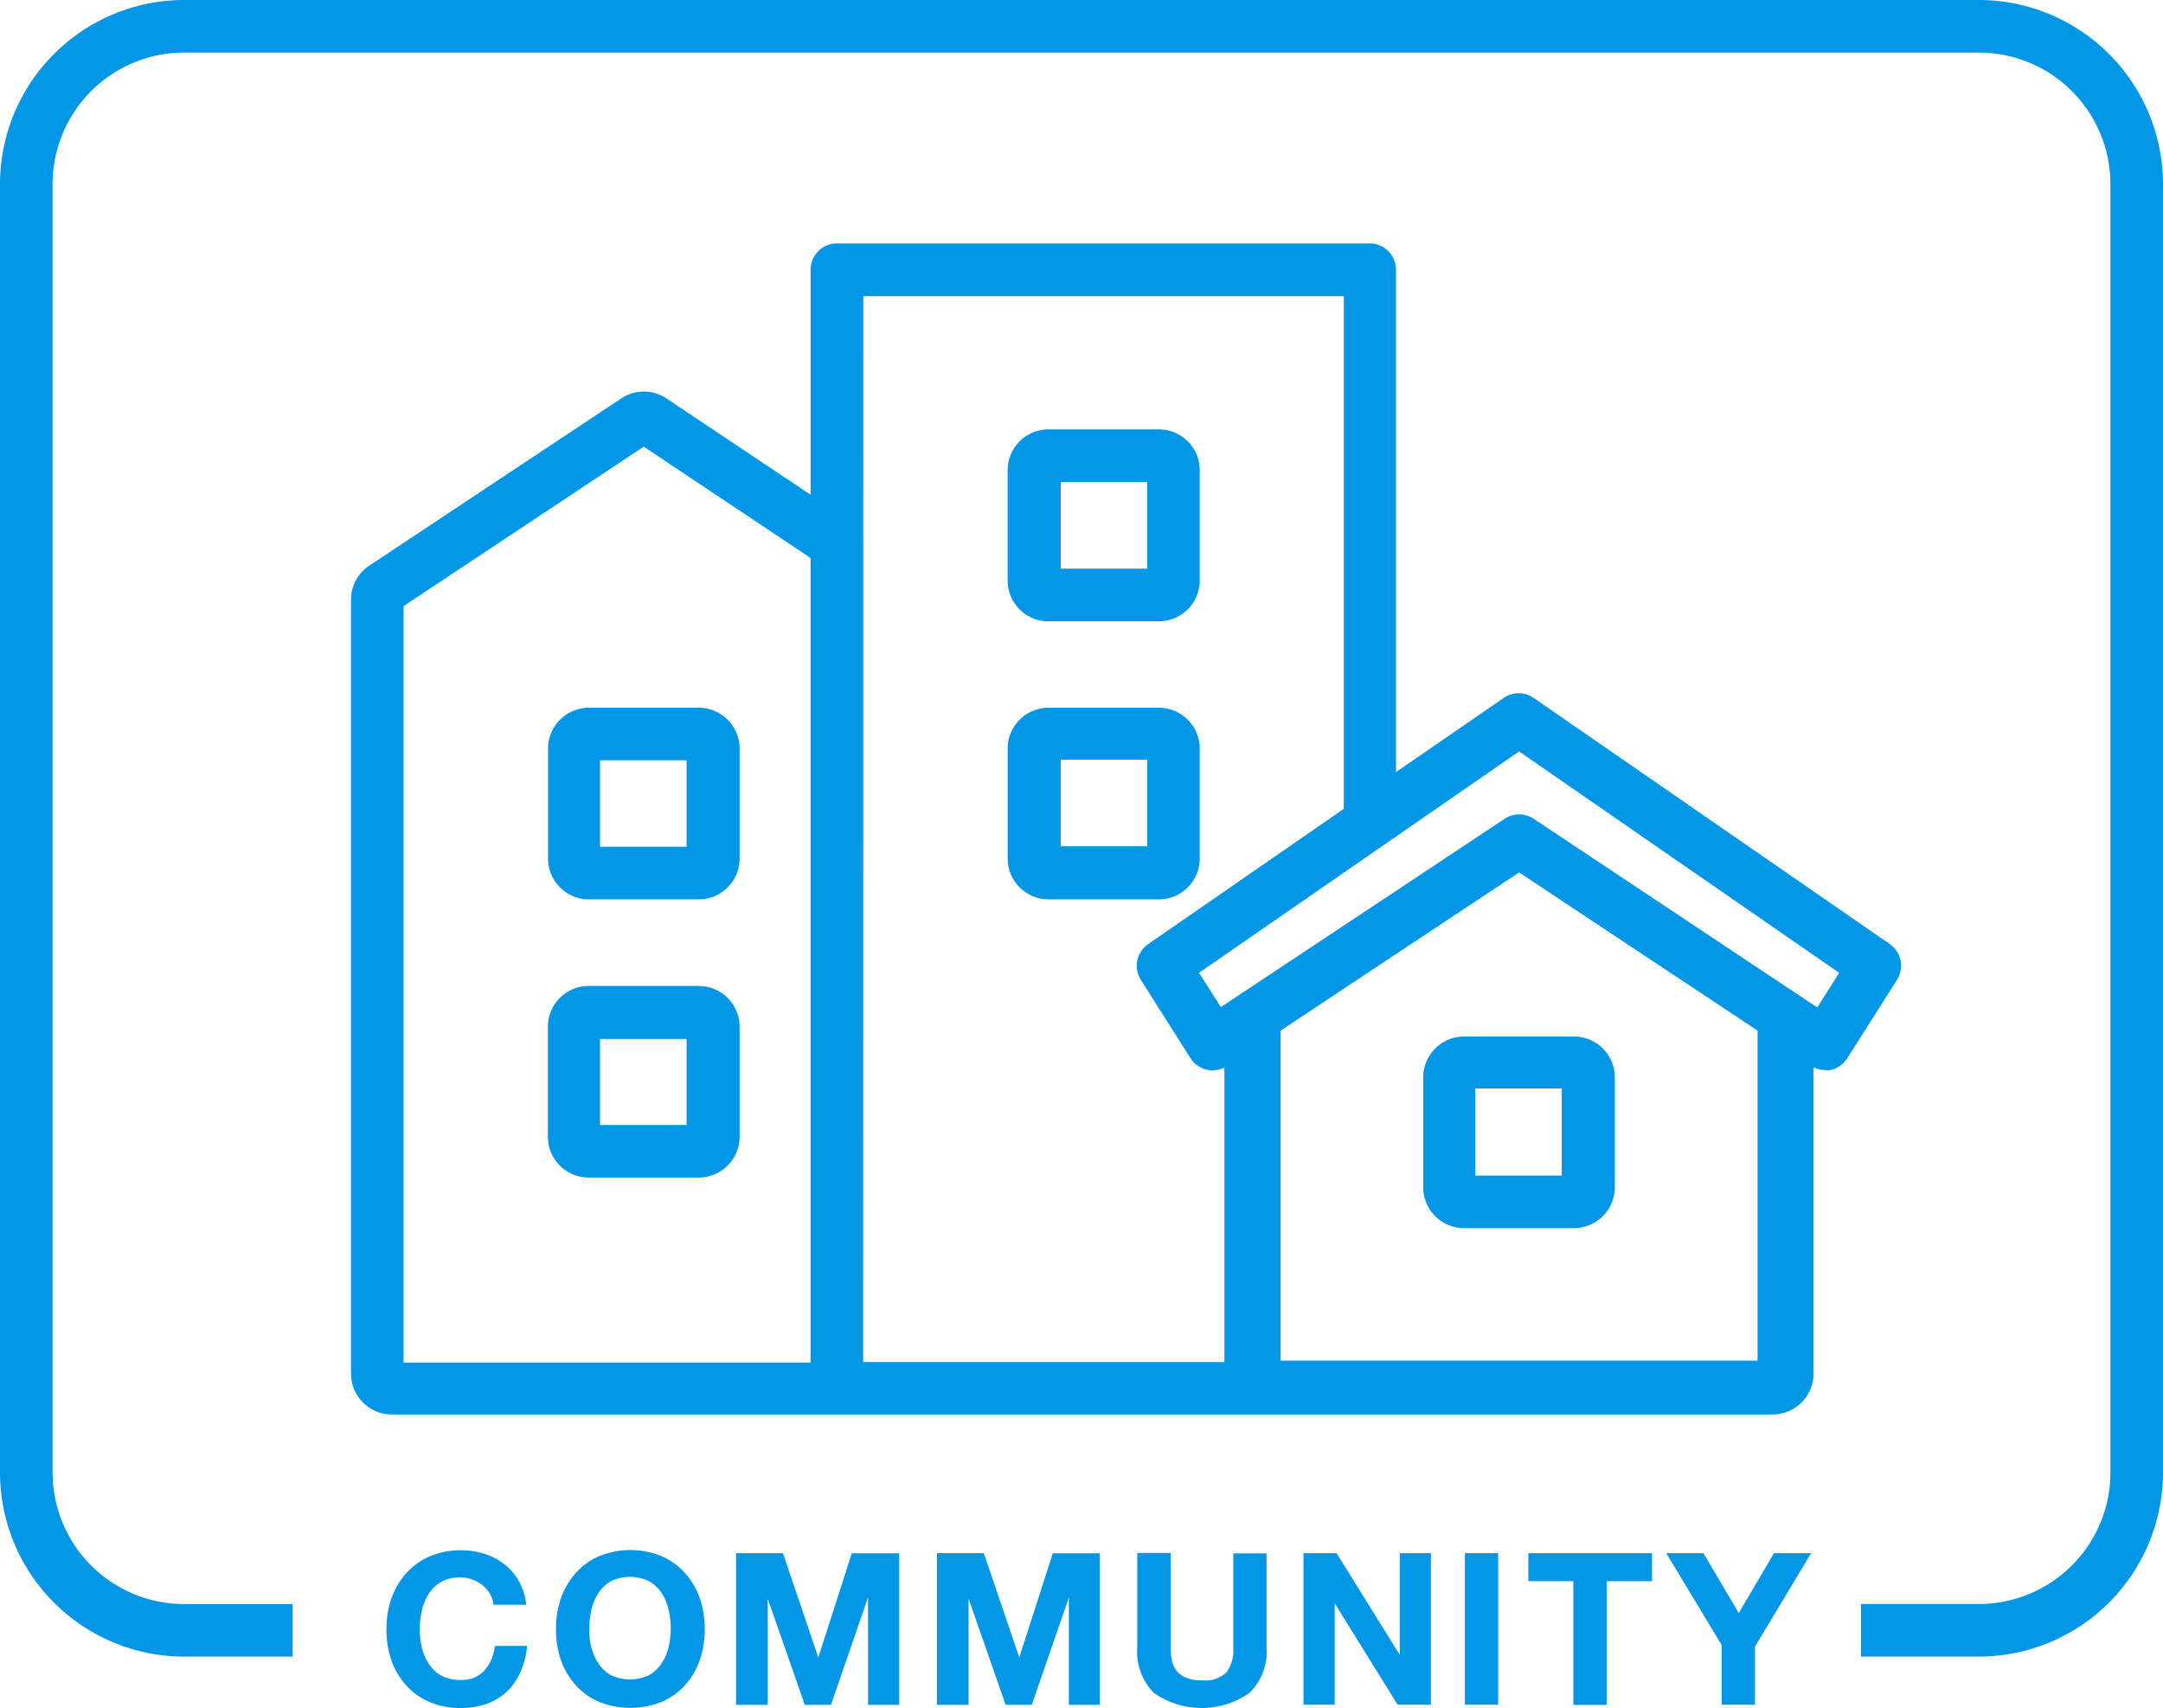 <svg id="グループ_381" data-name="グループ 381" xmlns="http://www.w3.org/2000/svg" width="180" height="142.133" viewBox="0 0 180 142.133">
  <path id="パス_438" data-name="パス 438" d="M927.243,0H777.877A15.338,15.338,0,0,0,762.56,15.316V122.535a15.338,15.338,0,0,0,15.317,15.316h9.036v-4.374h-9.036a10.952,10.952,0,0,1-10.942-10.941V15.316A10.952,10.952,0,0,1,777.877,4.374H927.243a10.952,10.952,0,0,1,10.942,10.941V122.535a10.952,10.952,0,0,1-10.942,10.941h-9.819v4.374h9.819a15.338,15.338,0,0,0,15.317-15.316V15.316A15.338,15.338,0,0,0,927.243,0" transform="translate(-762.56)" fill="#0296e6"/>
  <path id="パス_439" data-name="パス 439" d="M802.4,128.932a2.749,2.749,0,0,0-.619-.7,2.892,2.892,0,0,0-1.821-.638,3.236,3.236,0,0,0-1.585.36,3.008,3.008,0,0,0-1.029.968,4.252,4.252,0,0,0-.587,1.389,6.924,6.924,0,0,0-.185,1.606,6.41,6.41,0,0,0,.185,1.544,4.15,4.15,0,0,0,.587,1.348,3.085,3.085,0,0,0,1.029.957,3.236,3.236,0,0,0,1.585.36,2.563,2.563,0,0,0,1.986-.772,3.588,3.588,0,0,0,.875-2.059h2.686a6.419,6.419,0,0,1-.545,2.141,5.144,5.144,0,0,1-1.123,1.647,4.96,4.96,0,0,1-1.7,1.029,6.185,6.185,0,0,1-2.141.35,6.459,6.459,0,0,1-2.6-.5,5.571,5.571,0,0,1-1.956-1.39,6.174,6.174,0,0,1-1.215-2.059,7.63,7.63,0,0,1-.423-2.573,7.879,7.879,0,0,1,.423-2.625,6.3,6.3,0,0,1,1.215-2.059,5.563,5.563,0,0,1,1.956-1.41,6.749,6.749,0,0,1,4.57-.216,5.332,5.332,0,0,1,1.656.875,4.727,4.727,0,0,1,1.216,1.42,5.092,5.092,0,0,1,.6,1.945h-2.727a2.275,2.275,0,0,0-.309-.937" transform="translate(-761.645 3.668)" fill="#0296e6"/>
  <path id="パス_440" data-name="パス 440" d="M807.932,129.3a6.3,6.3,0,0,1,1.215-2.059,5.559,5.559,0,0,1,1.945-1.41,6.9,6.9,0,0,1,5.218,0,5.585,5.585,0,0,1,1.945,1.41,6.3,6.3,0,0,1,1.214,2.059,7.872,7.872,0,0,1,.422,2.625,7.623,7.623,0,0,1-.422,2.573,6.164,6.164,0,0,1-1.214,2.059,5.594,5.594,0,0,1-1.945,1.39,7,7,0,0,1-5.218,0,5.567,5.567,0,0,1-1.945-1.39,6.182,6.182,0,0,1-1.215-2.059,7.629,7.629,0,0,1-.422-2.573,7.883,7.883,0,0,1,.422-2.625m2.532,4.117a4.171,4.171,0,0,0,.587,1.348,3.083,3.083,0,0,0,1.029.957,3.666,3.666,0,0,0,3.18,0,3.086,3.086,0,0,0,1.029-.957,4.168,4.168,0,0,0,.587-1.348,6.383,6.383,0,0,0,.185-1.544,6.9,6.9,0,0,0-.185-1.606,4.259,4.259,0,0,0-.587-1.389,3.009,3.009,0,0,0-1.029-.968,3.666,3.666,0,0,0-3.18,0,3.007,3.007,0,0,0-1.029.968,4.249,4.249,0,0,0-.587,1.389,6.964,6.964,0,0,0-.185,1.606,6.468,6.468,0,0,0,.185,1.6Z" transform="translate(-761.244 3.668)" fill="#0296e6"/>
  <path id="パス_441" data-name="パス 441" d="M825.972,125.57l2.943,8.677,2.789-8.666h3.942v12.609h-2.593v-8.934l-3.088,8.934h-2.172l-3.088-8.841v8.841H822.07V125.57Z" transform="translate(-760.818 3.675)" fill="#0296e6"/>
  <path id="パス_442" data-name="パス 442" d="M842.211,125.57l2.954,8.677,2.789-8.666h3.9v12.609h-2.562v-8.934l-3.088,8.934h-2.172l-3.088-8.841v8.841H838.31V125.57Z" transform="translate(-760.343 3.675)" fill="#0296e6"/>
  <path id="パス_443" data-name="パス 443" d="M863.826,137.212a6.935,6.935,0,0,1-7.914,0,4.819,4.819,0,0,1-1.4-3.819V125.55h2.77v7.843a5.671,5.671,0,0,0,.092,1.029,1.958,1.958,0,0,0,1.154,1.492,3.193,3.193,0,0,0,1.347.237,2.594,2.594,0,0,0,2.059-.659,3.154,3.154,0,0,0,.566-2.059v-7.843h2.769v7.843a4.776,4.776,0,0,1-1.441,3.777" transform="translate(-759.869 3.675)" fill="#0296e6"/>
  <path id="パス_444" data-name="パス 444" d="M870.7,125.57l5.26,8.461V125.57h2.594v12.609h-2.77l-5.238-8.44v8.44H867.95V125.57Z" transform="translate(-759.476 3.675)" fill="#0296e6"/>
  <rect id="長方形_165" data-name="長方形 165" width="2.769" height="12.609" transform="translate(121.907 129.245)" fill="#0296e6"/>
  <path id="パス_445" data-name="パス 445" d="M886.13,127.9V125.57h10.293V127.9h-3.778v10.293h-2.769V127.9Z" transform="translate(-758.944 3.675)" fill="#0296e6"/>
  <path id="パス_446" data-name="パス 446" d="M897.281,125.57h3.088l2.943,4.982,2.934-4.982h3.088l-4.673,7.771v4.838h-2.77v-4.961Z" transform="translate(-758.617 3.675)" fill="#0296e6"/>
  <path id="パス_447" data-name="パス 447" d="M819.427,57.22h-9.171a3.4,3.4,0,0,0-3.386,3.386v9.171a3.4,3.4,0,0,0,3.386,3.386h9.171a3.4,3.4,0,0,0,3.386-3.386V60.606a3.4,3.4,0,0,0-3.386-3.386M818.4,68.789h-7.205v-7.2H818.4Z" transform="translate(-761.263 1.675)" fill="#0296e6"/>
  <path id="パス_448" data-name="パス 448" d="M819.427,79.71h-9.171a3.4,3.4,0,0,0-3.4,3.386v9.171a3.4,3.4,0,0,0,3.4,3.386h9.171a3.4,3.4,0,0,0,3.386-3.386V83.1a3.4,3.4,0,0,0-3.386-3.386M818.4,91.279h-7.205V84.126H818.4Z" transform="translate(-761.263 2.333)" fill="#0296e6"/>
  <path id="パス_449" data-name="パス 449" d="M919,77.988,889.358,57.5a2.192,2.192,0,0,0-2.491,0L877.9,63.671v-41.8a2.192,2.192,0,0,0-2.191-2.192H831.38a2.193,2.193,0,0,0-2.193,2.192V40.595l-12-8.018a3.378,3.378,0,0,0-3.757,0L792.453,46.5a3.386,3.386,0,0,0-1.513,2.82v64.422a3.4,3.4,0,0,0,3.386,3.386H909.121a3.416,3.416,0,0,0,3.528-3.3c0-.028,0-.057,0-.084V88.229a2.166,2.166,0,0,0,.947.237,2.083,2.083,0,0,0,.453,0,2.19,2.19,0,0,0,1.39-.957l4.117-6.495A2.194,2.194,0,0,0,919,77.988M833.572,24.065H873.56V66.728l-16.284,11.26a2.193,2.193,0,0,0-.6,2.985l4.117,6.495a2.172,2.172,0,0,0,2.831.782v24.517H833.561ZM795.314,49.858,815.3,36.591l13.884,9.263v66.954H795.314ZM868.3,112.644V85.183l19.845-13.164,19.844,13.164v27.461ZM912.96,83.258l-23.6-15.7a2.192,2.192,0,0,0-2.418,0L863.328,83.227l-1.821-2.851,26.637-18.424,26.638,18.424Z" transform="translate(-761.73 0.576)" fill="#0296e6"/>
  <path id="パス_450" data-name="パス 450" d="M890.187,83.8h-9.171a3.4,3.4,0,0,0-3.386,3.386v9.171a3.4,3.4,0,0,0,3.386,3.386h9.171a3.4,3.4,0,0,0,3.386-3.386V87.186a3.4,3.4,0,0,0-3.386-3.386m-1.029,11.569h-7.2V88.123h7.2Z" transform="translate(-759.192 2.453)" fill="#0296e6"/>
  <path id="パス_451" data-name="パス 451" d="M847.417,50.684h9.171a3.4,3.4,0,0,0,3.427-3.365V38.1a3.4,3.4,0,0,0-3.386-3.386h-9.212A3.4,3.4,0,0,0,844.03,38.1v9.171a3.4,3.4,0,0,0,3.376,3.417ZM848.446,39.1h7.2v7.2h-7.2Z" transform="translate(-760.176 1.016)" fill="#0296e6"/>
  <path id="パス_452" data-name="パス 452" d="M860.015,69.777V60.606a3.4,3.4,0,0,0-3.386-3.386h-9.212a3.4,3.4,0,0,0-3.386,3.386v9.171a3.4,3.4,0,0,0,3.386,3.386h9.171a3.4,3.4,0,0,0,3.427-3.365Zm-4.374-1.029h-7.2v-7.2h7.2Z" transform="translate(-760.176 1.675)" fill="#0296e6"/>
</svg>
